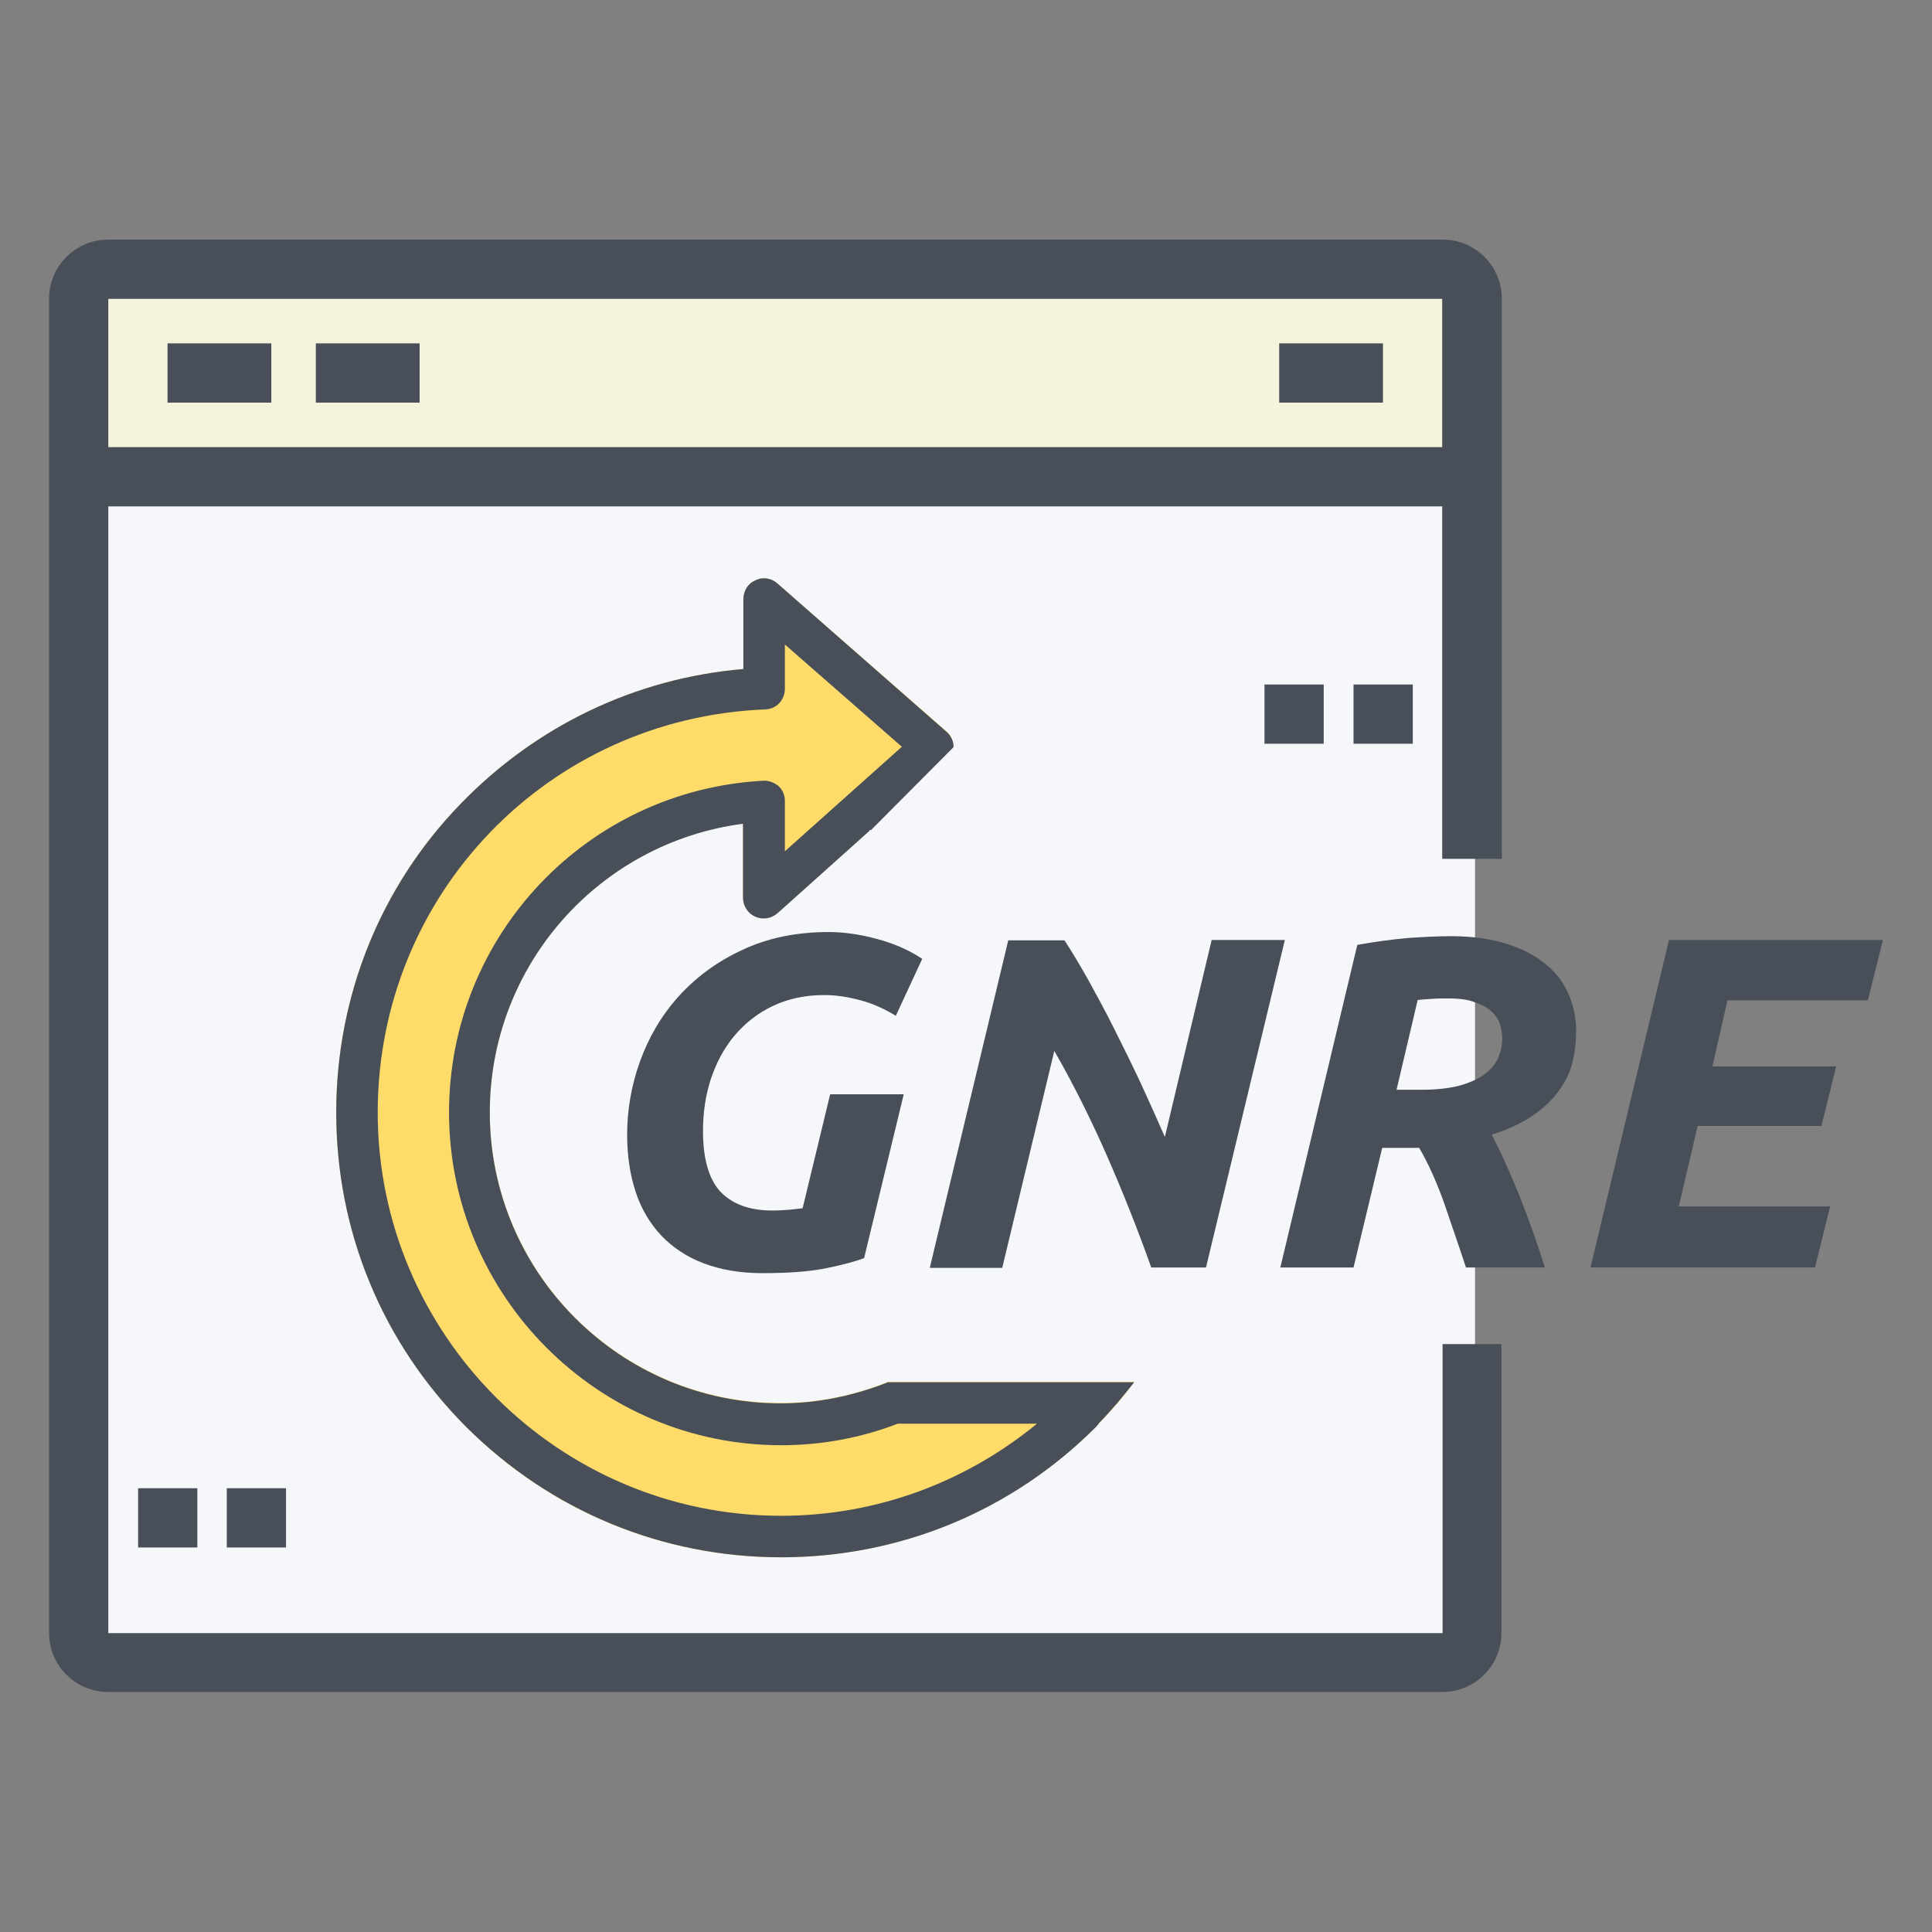 <?xml version="1.0" encoding="utf-8"?>
<!-- Generator: Adobe Illustrator 21.0.2, SVG Export Plug-In . SVG Version: 6.00 Build 0)  -->
<svg version="1.1" id="Layer_1" xmlns="http://www.w3.org/2000/svg" xmlns:xlink="http://www.w3.org/1999/xlink" x="0px" y="0px"
	 viewBox="0 0 512 512" style="enable-background:new 0 0 512 512;" xml:space="preserve">
<rect x="0" y="0" width="512" height="512" fill="#808080" stroke="none"/>
<style type="text/css">
	.st0{fill:#F4F3DC;}
	.st1{fill:#F5F7FA;}
	.st2{fill:#ECF4DF;}
	.st3{opacity:0.2;fill:#65C8D0;}
	.st4{fill:#FFFFFF;}
	.st5{fill:#FFE8B6;}
	.st6{opacity:0.6;fill:#C69C6D;}
	.st7{fill:#C69C6D;}
	.st8{fill:#FFC400;}
	.st9{fill:#FFDC69;}
	.st10{fill:#FA5565;}
	.st11{opacity:0.3;fill:#FFC400;stroke:#FFE8B6;stroke-miterlimit:10;}
	.st12{fill:#1B9B9B;}
	.st13{fill:#BDCCD4;}
	.st14{fill:#65C8D0;}
	.st15{fill:#009245;}
	.st16{fill:#F7931E;}
	.st17{fill:#FBB03B;}
	.st18{fill:#E5E8EC;stroke:#484F59;stroke-width:16;stroke-miterlimit:10;}
	.st19{fill:#F7F8FC;}
	.st20{fill:#FFC400;stroke:#484F59;stroke-width:16;stroke-miterlimit:10;}
	.st21{fill:none;stroke:#484F59;stroke-width:16;stroke-miterlimit:10;}
	.st22{fill:none;stroke:#484F59;stroke-width:14;stroke-miterlimit:10;}
	.st23{fill:none;stroke:#484F59;stroke-width:12;stroke-miterlimit:10;}
	.st24{fill:#1B9B9B;stroke:#484F59;stroke-width:16;stroke-miterlimit:10;}
	.st25{fill:#484F59;stroke:#FFFFFF;stroke-width:12;stroke-miterlimit:10;}
	.st26{fill:#FFFFFF;stroke:#484F59;stroke-width:16;stroke-miterlimit:10;}
	.st27{fill:#A67C52;}
	.st28{fill:#484F59;stroke:#FFFFFF;stroke-width:8;stroke-miterlimit:10;}
	.st29{fill:#8CC63F;}
	.st30{fill:#464F57;}
	.st31{fill:#484F59;}
	.st32{fill:#29ABE2;}
	.st33{fill:#FF7BAC;}
	.st34{opacity:0.5;fill:#65C8D0;}
	.st35{opacity:0.3;fill:#FA5565;}
	.st36{fill:#CCCCCC;}
	.st37{opacity:0.6;fill:#FA5565;}
	.st38{fill:#CAE4EA;}
	.st39{opacity:0.7;fill:#29ABE2;}
	.st40{fill:#D3CCC7;}
	.st41{fill:#22B573;}
	.st42{opacity:0.2;fill:#C69C6D;}
	.st43{opacity:0.8;fill:#65C8D0;}
	.st44{opacity:0.6;fill:#65C8D0;}
	.st45{fill:#E6E6E6;}
	.st46{fill:#14597F;}
	.st47{fill:#0071BC;}
	.st48{fill:#484F59;stroke:#FFFFFF;stroke-width:2;stroke-miterlimit:10;}
	.st49{fill:#484F59;stroke:#FFFFFF;stroke-width:4;stroke-miterlimit:10;}
	.st50{fill:none;stroke:#484F59;stroke-width:4;stroke-linecap:round;stroke-linejoin:round;}
	.st51{fill:none;stroke:#484F59;stroke-width:4;stroke-linecap:round;stroke-linejoin:round;stroke-dasharray:12.973,12.973;}
	.st52{fill:none;stroke:#484F59;stroke-width:4;stroke-linecap:round;stroke-linejoin:round;stroke-dasharray:10.739,10.739;}
	.st53{fill:none;stroke:#464F57;stroke-width:7;stroke-linecap:round;stroke-miterlimit:10;}
	.st54{opacity:0.6;fill:#FFDC69;}
	.st55{fill:#484F59;stroke:#FFFFFF;stroke-width:9;stroke-miterlimit:10;}
	.st56{fill:#484F59;stroke:#F4F3DC;stroke-width:6;stroke-miterlimit:10;}
</style>
<rect x="19.7" y="75" class="st1" width="371.2" height="362"/>
<g>
	<path class="st9" d="M300.5,366.3v0.1c-2.8,3.7-5.8,7.4-9.3,10.8c-0.2,0.4-0.5,0.6-0.8,1c-22.3,22.2-51.9,34.5-83.4,34.5
		c-31.5,0-61.1-12.2-83.4-34.5c-22.2-22.3-34.5-51.9-34.5-83.4c0-30.6,11.6-59.8,32.9-81.7c20.1-20.8,46.4-33.4,75-35.8v-18.5
		c0-2.1,1.2-4.2,3.2-5c1.9-1,4.3-0.6,5.8,0.8l44.8,39.2c1.2,1.1,1.9,2.5,1.9,4v0.1l-21.9,22h-0.4v0.2l-24.1,21.6
		c-1.1,1-2.4,1.6-3.9,1.6c-3.1,0-5.5-2.5-5.5-5.5v-19.6c-38.1,5-67.1,37.5-67.1,76.5c0,42.5,34.6,77.1,77.1,77.1
		c10,0,19.5-2,28.2-5.5v-0.1H300.5z"/>
	<rect x="18.2" y="74.2" class="st0" width="368.8" height="50.8"/>
	<rect x="44.4" y="91" class="st31" width="27.5" height="15.7"/>
	<rect x="83.7" y="91" class="st31" width="27.5" height="15.7"/>
	<rect x="339" y="91" class="st31" width="27.5" height="15.7"/>
	<rect x="335.1" y="181.4" class="st31" width="15.7" height="15.7"/>
	<rect x="358.7" y="181.4" class="st31" width="15.7" height="15.7"/>
	<rect x="36.6" y="394.4" class="st31" width="15.7" height="15.7"/>
	<rect x="60.1" y="394.4" class="st31" width="15.7" height="15.7"/>
	<g>
		<path class="st31" d="M204.6,320.8c1.7,0,3.2-0.1,4.5-0.2c1.3-0.1,2.5-0.3,3.6-0.4L220,290h19.5l-10.5,43.4
			c-2.3,0.9-5.7,1.8-10.1,2.7c-4.4,0.9-10.1,1.3-16.9,1.3c-5.8,0-11-0.9-15.5-2.6c-4.5-1.7-8.2-4.2-11.2-7.3c-3-3.2-5.3-7-6.8-11.5
			c-1.5-4.5-2.3-9.6-2.3-15.3c0-6.5,1.1-13,3.4-19.4c2.3-6.4,5.7-12.2,10.2-17.2c4.5-5,10.1-9.2,16.8-12.3c6.7-3.2,14.4-4.8,23-4.8
			c4,0,8.2,0.6,12.7,1.8c4.5,1.2,8.5,2.9,12.1,5.3l-7,15.1c-2.9-1.8-6-3.2-9.3-4.1c-3.3-0.9-6.5-1.4-9.7-1.4c-5.1,0-9.6,1-13.6,2.9
			c-4,1.9-7.3,4.5-10.1,7.8c-2.8,3.3-4.8,7.1-6.3,11.5c-1.4,4.3-2.1,8.9-2.1,13.8c0,7.3,1.5,12.7,4.6,16.1
			C194.1,319.1,198.6,320.8,204.6,320.8z"/>
		<path class="st31" d="M305.1,335.9c-3.5-9.8-7.4-19.7-11.7-29.5c-4.3-9.8-9-19.2-14-27.9l-13.8,57.5h-19.2l20.8-86.8h14.9
			c1.9,2.9,4,6.4,6.2,10.3c2.2,4,4.5,8.2,6.8,12.8c2.3,4.6,4.7,9.4,7,14.3c2.3,5,4.5,9.9,6.6,14.7l12.4-52.2h19.4l-20.9,86.8H305.1z
			"/>
		<path class="st31" d="M384.6,248.1c5.6,0,10.5,0.7,14.6,2c4.2,1.3,7.6,3.1,10.4,5.4c2.8,2.3,4.8,4.9,6.1,8c1.3,3,2,6.2,2,9.6
			c0,2.8-0.3,5.5-0.9,8.1c-0.6,2.7-1.8,5.2-3.5,7.6c-1.7,2.4-4,4.7-6.9,6.7c-2.9,2-6.6,3.8-11.1,5.2c2.3,4.3,4.7,9.6,7.2,15.8
			c2.5,6.2,4.8,12.6,6.9,19.4h-20.9c-1.9-5.8-3.9-11.5-5.8-17.1c-2-5.6-4.2-10.5-6.6-14.6h-9.8l-7.6,31.7h-19.4l20.4-85.5
			c4.5-0.8,8.9-1.4,13.1-1.8C377.2,248.3,381.1,248.1,384.6,248.1z M383.9,264.6c-1.4,0-2.9,0-4.4,0.1c-1.5,0.1-2.8,0.2-3.8,0.3
			l-5.6,23.8h6.6c4,0,7.4-0.4,10.1-1.1c2.8-0.8,5-1.8,6.6-3c1.7-1.3,2.9-2.7,3.6-4.3c0.7-1.6,1.1-3.3,1.1-4.9c0-1.4-0.2-2.8-0.6-4.1
			c-0.4-1.3-1.2-2.4-2.3-3.4c-1.1-1-2.5-1.8-4.4-2.4C389.1,264.9,386.8,264.6,383.9,264.6z"/>
		<path class="st31" d="M421.5,335.9l20.8-86.8H499l-4,16h-37.2l-4,17.5h32.8l-3.9,15.8h-32.8l-5,21.3H485l-4,16.2H421.5z"/>
	</g>
	<path class="st31" d="M382.3,356.3v76.5H28.7V134.2h353.5v93.4H398V79.2c0-8.7-7-15.7-15.7-15.7H28.7c-8.7,0-15.7,7-15.7,15.7
		v353.5c0,8.7,7,15.7,15.7,15.7h353.5c8.7,0,15.7-7,15.7-15.7v-76.5H382.3z M28.7,79.2h353.5v39.3H28.7V79.2z"/>
	<path class="st31" d="M235.1,366.3v0.1c-8.7,3.4-18.2,5.5-28.2,5.5c-42.5,0-77.1-34.6-77.1-77.1c0-39,29-71.5,67.1-76.5v19.6
		c0,3,2.4,5.5,5.5,5.5c1.5,0,2.8-0.6,3.9-1.6l24.1-21.6V220h0.4l21.9-22v-0.1c0-1.5-0.7-3-1.9-4L206,154.6c-1.6-1.4-3.9-1.8-5.8-0.8
		c-2,0.8-3.2,2.8-3.2,5v18.5c-28.5,2.4-54.9,15-75,35.8c-21.3,22-32.9,51.1-32.9,81.7c0,31.5,12.2,61.1,34.5,83.4
		c22.3,22.2,51.9,34.5,83.4,34.5c31.5,0,61.1-12.2,83.4-34.5c0.3-0.4,0.6-0.6,0.8-1c3.4-3.5,6.4-7.1,9.3-10.8v-0.1H235.1z
		 M207,401.7c-58.9,0-106.9-48-106.9-106.9c0-57.6,45-104.5,102.7-106.8c3-0.1,5.2-2.5,5.2-5.5v-11.7l31,27.1l-31,27.7v-13.3
		c0-1.6-0.6-3-1.7-4c-1.1-0.9-2.6-1.5-4-1.4c-46.8,2.5-83.3,41.1-83.3,87.9c0,48.6,39.5,88.2,88,88.2c10.9,0,21.3-2,30.9-5.7h36.9
		C256.3,392.5,232.7,401.7,207,401.7z"/>
</g>
</svg>

